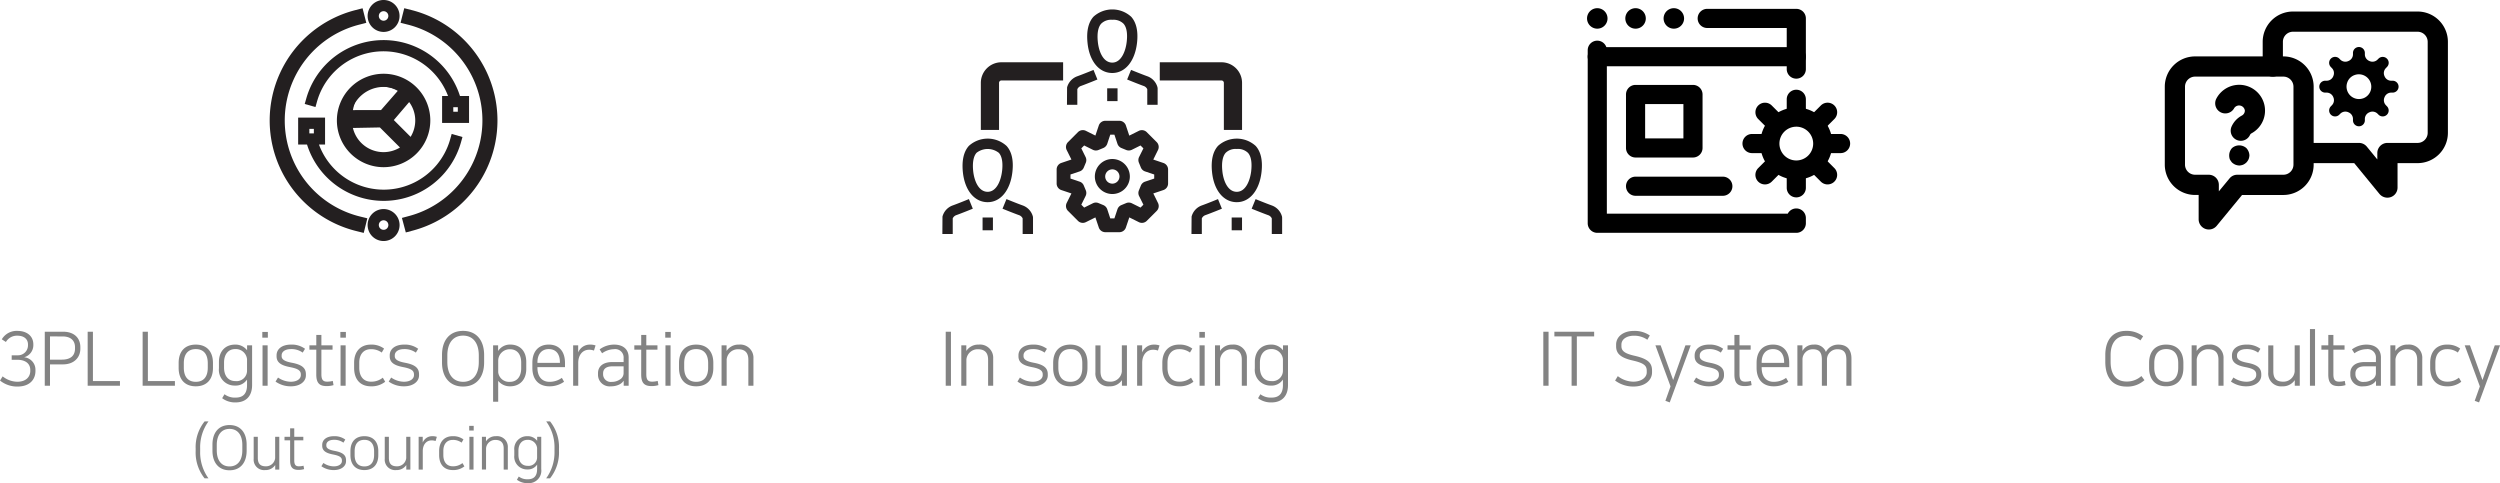 <svg xmlns="http://www.w3.org/2000/svg" width="534.176" height="103.237" viewBox="0 0 534.176 103.237"><g transform="translate(-970.376 -311)"><path d="M-79.36-8.928A2.718,2.718,0,0,1-76.9-10.272c1.392,0,2.256.72,2.256,1.872v.128A2.135,2.135,0,0,1-76.784-6.08h-1.344v.96h1.3c1.1,0,2.672.448,2.672,2.192v.208c0,1.072-.752,2.288-2.768,2.288a5.113,5.113,0,0,1-3.136-1.152l-.56.9a5.833,5.833,0,0,0,3.7,1.28c2.832,0,3.872-1.68,3.872-3.328v-.24a2.663,2.663,0,0,0-2.432-2.688A2.676,2.676,0,0,0-73.5-8.256v-.16c0-1.728-1.312-2.88-3.408-2.88A3.671,3.671,0,0,0-80.24-9.5Zm8.3,9.344h1.12v-4.56h2.784c2.352,0,3.7-1.472,3.7-3.344v-.336c0-1.888-1.248-3.3-3.7-3.3h-3.9Zm3.808-10.528c1.808,0,2.656.944,2.656,2.3v.288c0,1.44-.848,2.368-2.832,2.368h-2.512v-4.96Zm5.36-1.008V.416h6.9V-.576h-5.776V-11.12Zm11.744,0V.416h6.9V-.576h-5.776V-11.12Zm11.36,2.752c-2.3,0-3.664,1.424-3.664,3.92v1.072c0,2.48,1.36,3.92,3.664,3.92S-35.12-.9-35.12-3.376V-4.448C-35.12-6.928-36.48-8.368-38.784-8.368Zm0,7.952c-1.584,0-2.56-.992-2.56-3.024v-.944c0-2.032.976-3.024,2.56-3.024s2.56.992,2.56,3.024v.944C-36.224-1.408-37.2-.416-38.784-.416ZM-27.84.3c0,1.808-.848,2.656-2.432,2.656a3.632,3.632,0,0,1-2.384-.72l-.5.848a4.549,4.549,0,0,0,2.88.9c2.144,0,3.52-1.264,3.52-3.712v-8.48h-1.072v1.056a3.085,3.085,0,0,0-2.592-1.216c-1.968,0-3.424,1.344-3.424,3.7v1.36A3.349,3.349,0,0,0-30.4.384,2.873,2.873,0,0,0-27.856-.88h.016Zm-4.912-4.816c0-1.824.944-2.9,2.4-2.9A2.417,2.417,0,0,1-27.84-5.264v2.432A2.23,2.23,0,0,1-30.352-.576c-1.44,0-2.4-1.056-2.4-2.9ZM-24.528.416h1.088V-8.208h-1.088Zm-.048-10.272h1.184v-1.216h-1.184ZM-18.5-.432a4.889,4.889,0,0,1-2.72-.9l-.528.864A5.545,5.545,0,0,0-18.432.544c1.824,0,3.168-.96,3.168-2.336v-.24c0-1.376-.9-2.064-3.024-2.464-1.36-.256-2.16-.64-2.16-1.392v-.176c0-.752.7-1.344,2-1.344a4.062,4.062,0,0,1,2.5.752l.5-.816a4.758,4.758,0,0,0-2.96-.9c-2.112,0-3.12,1.056-3.12,2.288v.224c0,1.408,1.136,1.968,2.864,2.3,1.648.32,2.32.7,2.32,1.568v.16C-16.352-1.088-17.1-.432-18.5-.432Zm5.456-1.552c0,1.872.72,2.48,2.224,2.48A4.991,4.991,0,0,0-9.36.288l-.16-.9a4.373,4.373,0,0,1-1.216.16c-.864,0-1.216-.416-1.216-1.584V-7.28h2.384v-.928h-2.384v-2.224H-13.04v2.224h-1.472v.928h1.472Zm5.184,2.4h1.088V-8.208H-7.856ZM-7.9-9.856H-6.72v-1.216H-7.9Zm6.512,1.488C-3.5-8.368-4.96-6.992-4.96-4.48v1.072C-4.96-.9-3.616.544-1.376.544A4.647,4.647,0,0,0,1.68-.432L1.168-1.3A3.875,3.875,0,0,1-1.36-.448c-1.536,0-2.5-1.072-2.5-2.96v-1.1c0-1.792.944-2.88,2.464-2.88a3.783,3.783,0,0,1,2.336.72l.5-.848A4.488,4.488,0,0,0-1.392-8.368ZM5.68-.432a4.889,4.889,0,0,1-2.72-.9l-.528.864A5.545,5.545,0,0,0,5.744.544c1.824,0,3.168-.96,3.168-2.336v-.24c0-1.376-.9-2.064-3.024-2.464-1.36-.256-2.16-.64-2.16-1.392v-.176c0-.752.7-1.344,2-1.344a4.062,4.062,0,0,1,2.5.752l.5-.816a4.758,4.758,0,0,0-2.96-.9c-2.112,0-3.12,1.056-3.12,2.288v.224c0,1.408,1.136,1.968,2.864,2.3,1.648.32,2.32.7,2.32,1.568v.16C7.824-1.088,7.072-.432,5.68-.432ZM18.32-11.3c-2.864,0-4.5,2-4.5,5.152V-4.56c0,3.152,1.648,5.152,4.5,5.152s4.5-2,4.5-5.152V-6.144C22.816-9.3,21.168-11.3,18.32-11.3Zm0,10.88c-2.048,0-3.36-1.488-3.36-4.24V-6.048c0-2.752,1.312-4.24,3.36-4.24s3.36,1.488,3.36,4.24v1.392C21.68-1.9,20.368-.416,18.32-.416Zm7.52-.192A3.168,3.168,0,0,0,28.4.544c1.968,0,3.424-1.344,3.424-3.7v-1.52c0-2.352-1.376-3.7-3.424-3.7a2.99,2.99,0,0,0-2.592,1.376V-8.208H24.736V3.84h1.088V-.608Zm4.9-2.7c0,1.824-.944,2.9-2.4,2.9a2.335,2.335,0,0,1-2.512-2.032V-4.976a2.456,2.456,0,0,1,2.512-2.4c1.472,0,2.4,1.024,2.4,2.864Zm3.472-1.152v-.144c0-1.7.9-2.8,2.416-2.8,1.5,0,2.384,1.008,2.384,2.8v.144Zm5.216,3.2a4.428,4.428,0,0,1-2.64.848c-1.584,0-2.576-1.088-2.576-2.992v-.144H40.1v-.9c0-2.416-1.232-3.92-3.472-3.92-2.16,0-3.5,1.44-3.5,3.888v1.072C33.12-.9,34.48.544,36.768.544A5.276,5.276,0,0,0,39.9-.432Zm7.2-6.928a3.577,3.577,0,0,0-1.232-.176,2.671,2.671,0,0,0-2.48,1.68v-1.52H41.84V.416h1.088v-4.9c0-1.616.9-2.784,2.32-2.784a2.823,2.823,0,0,1,1.04.176ZM49.92.544A3.946,3.946,0,0,0,51.664.176a2.385,2.385,0,0,0,.96-.816h.016V.416H53.7V-5.616c0-1.744-1.184-2.752-3.1-2.752A5.2,5.2,0,0,0,47.5-7.344l.528.832a4.521,4.521,0,0,1,2.544-.88A1.8,1.8,0,0,1,52.624-5.44v.8H50.192c-2,0-3.04.976-3.04,2.368v.352A2.476,2.476,0,0,0,49.92.544Zm2.7-2.816A1.562,1.562,0,0,1,51.808-.9a3.089,3.089,0,0,1-1.728.5,1.635,1.635,0,0,1-1.84-1.568v-.256c0-.88.592-1.5,1.968-1.5h2.416Zm3.76.288c0,1.872.72,2.48,2.224,2.48A4.991,4.991,0,0,0,60.064.288l-.16-.9a4.373,4.373,0,0,1-1.216.16c-.864,0-1.216-.416-1.216-1.584V-7.28h2.384v-.928H57.472v-2.224H56.384v2.224H54.912v.928h1.472Zm5.184,2.4h1.088V-8.208H61.568ZM61.52-9.856H62.7v-1.216H61.52Zm6.608,1.488c-2.3,0-3.664,1.424-3.664,3.92v1.072c0,2.48,1.36,3.92,3.664,3.92s3.664-1.44,3.664-3.92V-4.448C71.792-6.928,70.432-8.368,68.128-8.368Zm0,7.952c-1.584,0-2.56-.992-2.56-3.024v-.944c0-2.032.976-3.024,2.56-3.024s2.56.992,2.56,3.024v.944C70.688-1.408,69.712-.416,68.128-.416Zm9.136-7.952a3.017,3.017,0,0,0-2.64,1.36v-1.2H73.552V.416H74.64v-5.6A2.415,2.415,0,0,1,77.1-7.376c1.712,0,2.176,1.024,2.176,2.256V.416h1.088V-5.392A2.818,2.818,0,0,0,77.264-8.368ZM-37.856,13.788a9.355,9.355,0,0,1,1.781-5.746h-.832a8.768,8.768,0,0,0-1.911,5.811v.52a8.839,8.839,0,0,0,1.911,5.837h.832a9.442,9.442,0,0,1-1.781-5.772Zm6.279-4.966c-2.327,0-3.653,1.625-3.653,4.186V14.3c0,2.561,1.339,4.186,3.653,4.186s3.653-1.625,3.653-4.186V13.008C-27.924,10.447-29.263,8.822-31.577,8.822Zm0,8.84c-1.664,0-2.73-1.209-2.73-3.445V13.086c0-2.236,1.066-3.445,2.73-3.445s2.73,1.209,2.73,3.445v1.131C-28.847,16.453-29.913,17.662-31.577,17.662Zm7.6.78a2.463,2.463,0,0,0,2.158-1.079v.975h.871V11.331h-.884v4.55a1.956,1.956,0,0,1-2.015,1.755c-1.391,0-1.69-.832-1.69-1.833V11.331h-.884v4.693A2.229,2.229,0,0,0-23.972,18.442Zm5.343-2.054c0,1.521.585,2.015,1.807,2.015a4.055,4.055,0,0,0,1.183-.169l-.13-.728a3.553,3.553,0,0,1-.988.13c-.7,0-.988-.338-.988-1.287V12.085h1.937v-.754h-1.937V9.524h-.884v1.807h-1.2v.754h1.2Zm9.321,1.261a3.973,3.973,0,0,1-2.21-.728l-.429.7a4.506,4.506,0,0,0,2.691.819c1.482,0,2.574-.78,2.574-1.9v-.2c0-1.118-.728-1.677-2.457-2-1.105-.208-1.755-.52-1.755-1.131v-.143c0-.611.572-1.092,1.625-1.092a3.3,3.3,0,0,1,2.028.611l.4-.663A3.866,3.866,0,0,0-9.243,11.2c-1.716,0-2.535.858-2.535,1.859v.182c0,1.144.923,1.6,2.327,1.872,1.339.26,1.885.572,1.885,1.274v.13C-7.566,17.116-8.177,17.649-9.308,17.649ZM-2.769,11.2c-1.872,0-2.977,1.157-2.977,3.185v.871c0,2.015,1.105,3.185,2.977,3.185S.208,17.272.208,15.257v-.871C.208,12.371-.9,11.2-2.769,11.2Zm0,6.461c-1.287,0-2.08-.806-2.08-2.457v-.767c0-1.651.793-2.457,2.08-2.457s2.08.806,2.08,2.457V15.2C-.689,16.856-1.482,17.662-2.769,17.662Zm6.8.78a2.463,2.463,0,0,0,2.158-1.079v.975h.871V11.331H6.175v4.55A1.956,1.956,0,0,1,4.16,17.636c-1.391,0-1.69-.832-1.69-1.833V11.331H1.586v4.693A2.229,2.229,0,0,0,4.03,18.442Zm8.684-7.1a2.906,2.906,0,0,0-1-.143A2.17,2.17,0,0,0,9.7,12.566V11.331H8.827v7.007h.884V14.36c0-1.313.728-2.262,1.885-2.262a2.293,2.293,0,0,1,.845.143Zm3.393-.143c-1.716,0-2.9,1.118-2.9,3.159v.871c0,2.041,1.092,3.211,2.912,3.211a3.776,3.776,0,0,0,2.483-.793l-.416-.7a3.149,3.149,0,0,1-2.054.689c-1.248,0-2.028-.871-2.028-2.4v-.9c0-1.456.767-2.34,2-2.34a3.074,3.074,0,0,1,1.9.585l.4-.689A3.647,3.647,0,0,0,16.107,11.2Zm3.562,7.137h.884V11.331h-.884ZM19.63,9.992h.962V9H19.63ZM25.363,11.2a2.451,2.451,0,0,0-2.145,1.1v-.975h-.871v7.007h.884v-4.55a1.963,1.963,0,0,1,2-1.781c1.391,0,1.768.832,1.768,1.833v4.5h.884V13.619A2.289,2.289,0,0,0,25.363,11.2Zm8.775,7.046c0,1.469-.689,2.158-1.976,2.158a2.951,2.951,0,0,1-1.937-.585l-.4.689a3.7,3.7,0,0,0,2.34.728,2.678,2.678,0,0,0,2.86-3.016v-6.89h-.871v.858a2.507,2.507,0,0,0-2.106-.988,2.718,2.718,0,0,0-2.782,3v1.105a2.721,2.721,0,0,0,2.8,3,2.334,2.334,0,0,0,2.067-1.027h.013Zm-3.991-3.913c0-1.482.767-2.353,1.95-2.353a1.963,1.963,0,0,1,2.041,1.742V15.7A1.812,1.812,0,0,1,32.1,17.532c-1.17,0-1.95-.858-1.95-2.353Zm7.709.1a9.442,9.442,0,0,1-1.781,5.772h.832a8.839,8.839,0,0,0,1.911-5.837v-.52a8.768,8.768,0,0,0-1.911-5.811h-.832a9.355,9.355,0,0,1,1.781,5.746Z" transform="translate(1051 393)" fill="#838383"/><path d="M-36.552.416h1.12V-11.12h-1.12Zm7.04-8.784a3.017,3.017,0,0,0-2.64,1.36v-1.2h-1.072V.416h1.088v-5.6a2.415,2.415,0,0,1,2.464-2.192c1.712,0,2.176,1.024,2.176,2.256V.416h1.088V-5.392A2.818,2.818,0,0,0-29.512-8.368ZM-17.976-.432a4.889,4.889,0,0,1-2.72-.9l-.528.864A5.545,5.545,0,0,0-17.912.544c1.824,0,3.168-.96,3.168-2.336v-.24c0-1.376-.9-2.064-3.024-2.464-1.36-.256-2.16-.64-2.16-1.392v-.176c0-.752.7-1.344,2-1.344a4.062,4.062,0,0,1,2.5.752l.5-.816a4.758,4.758,0,0,0-2.96-.9c-2.112,0-3.12,1.056-3.12,2.288v.224c0,1.408,1.136,1.968,2.864,2.3,1.648.32,2.32.7,2.32,1.568v.16C-15.832-1.088-16.584-.432-17.976-.432Zm8.048-7.936c-2.3,0-3.664,1.424-3.664,3.92v1.072c0,2.48,1.36,3.92,3.664,3.92S-6.264-.9-6.264-3.376V-4.448C-6.264-6.928-7.624-8.368-9.928-8.368Zm0,7.952c-1.584,0-2.56-.992-2.56-3.024v-.944c0-2.032.976-3.024,2.56-3.024s2.56.992,2.56,3.024v.944C-7.368-1.408-8.344-.416-9.928-.416Zm8.368.96A3.032,3.032,0,0,0,1.1-.784v1.2H2.168V-8.208H1.08v5.6A2.407,2.407,0,0,1-1.4-.448c-1.712,0-2.08-1.024-2.08-2.256v-5.5H-4.568v5.776A2.743,2.743,0,0,0-1.56.544ZM9.128-8.192A3.577,3.577,0,0,0,7.9-8.368a2.671,2.671,0,0,0-2.48,1.68v-1.52H4.344V.416H5.432v-4.9c0-1.616.9-2.784,2.32-2.784a2.823,2.823,0,0,1,1.04.176ZM13.3-8.368c-2.112,0-3.568,1.376-3.568,3.888v1.072C9.736-.9,11.08.544,13.32.544a4.647,4.647,0,0,0,3.056-.976L15.864-1.3a3.875,3.875,0,0,1-2.528.848c-1.536,0-2.5-1.072-2.5-2.96v-1.1c0-1.792.944-2.88,2.464-2.88a3.783,3.783,0,0,1,2.336.72l.5-.848A4.488,4.488,0,0,0,13.3-8.368ZM17.688.416h1.088V-8.208H17.688ZM17.64-9.856h1.184v-1.216H17.64ZM24.7-8.368a3.017,3.017,0,0,0-2.64,1.36v-1.2H20.984V.416h1.088v-5.6a2.415,2.415,0,0,1,2.464-2.192c1.712,0,2.176,1.024,2.176,2.256V.416H27.8V-5.392A2.818,2.818,0,0,0,24.7-8.368ZM35.5.3c0,1.808-.848,2.656-2.432,2.656a3.632,3.632,0,0,1-2.384-.72l-.5.848a4.549,4.549,0,0,0,2.88.9c2.144,0,3.52-1.264,3.52-3.712v-8.48H35.512v1.056A3.085,3.085,0,0,0,32.92-8.368c-1.968,0-3.424,1.344-3.424,3.7v1.36a3.349,3.349,0,0,0,3.44,3.7A2.873,2.873,0,0,0,35.48-.88H35.5ZM30.584-4.512c0-1.824.944-2.9,2.4-2.9A2.417,2.417,0,0,1,35.5-5.264v2.432A2.23,2.23,0,0,1,32.984-.576c-1.44,0-2.4-1.056-2.4-2.9Z" transform="translate(1209 393)" fill="#838383"/><path d="M-32.864.416h1.12V-11.12h-1.12ZM-30.5-11.12v.992h3.68V.416h1.12V-10.128H-22v-.992ZM-13.648-.448a5.555,5.555,0,0,1-3.3-1.184l-.576.944A6.462,6.462,0,0,0-13.6.592c2.5,0,3.968-1.376,3.968-3.024V-2.8c0-1.648-.832-2.528-3.808-3.2-2.1-.48-2.736-1.056-2.736-2.048v-.32c0-1.2,1.216-1.9,2.64-1.9a4.9,4.9,0,0,1,2.9.864l.528-.912a5.7,5.7,0,0,0-3.424-.976c-2.192,0-3.776,1.184-3.776,2.928V-8c0,1.456.832,2.416,3.52,3.024,2.464.56,3.024,1.12,3.024,2.208v.336C-10.768-1.392-11.84-.448-13.648-.448Zm4.736-7.76L-5.68.56l-1.1,3.088.928.336,4.48-12.192H-2.5L-5.12-.8-7.792-8.208ZM2.512-.432a4.889,4.889,0,0,1-2.72-.9l-.528.864A5.545,5.545,0,0,0,2.576.544c1.824,0,3.168-.96,3.168-2.336v-.24c0-1.376-.9-2.064-3.024-2.464C1.36-4.752.56-5.136.56-5.888v-.176c0-.752.7-1.344,2-1.344a4.062,4.062,0,0,1,2.5.752l.5-.816a4.758,4.758,0,0,0-2.96-.9C.48-8.368-.528-7.312-.528-6.08v.224c0,1.408,1.136,1.968,2.864,2.3,1.648.32,2.32.7,2.32,1.568v.16C4.656-1.088,3.9-.432,2.512-.432ZM7.968-1.984c0,1.872.72,2.48,2.224,2.48A4.991,4.991,0,0,0,11.648.288l-.16-.9a4.373,4.373,0,0,1-1.216.16c-.864,0-1.216-.416-1.216-1.584V-7.28H11.44v-.928H9.056v-2.224H7.968v2.224H6.5v.928H7.968Zm5.824-2.48v-.144c0-1.7.9-2.8,2.416-2.8,1.5,0,2.384,1.008,2.384,2.8v.144Zm5.216,3.2a4.428,4.428,0,0,1-2.64.848c-1.584,0-2.576-1.088-2.576-2.992v-.144H19.68v-.9c0-2.416-1.232-3.92-3.472-3.92-2.16,0-3.5,1.44-3.5,3.888v1.072C12.7-.9,14.064.544,16.352.544a5.276,5.276,0,0,0,3.136-.976Zm11.136-7.1A2.913,2.913,0,0,0,27.52-6.8a2.51,2.51,0,0,0-2.608-1.568A2.649,2.649,0,0,0,22.5-7.008v-1.2H21.424V.416h1.088v-5.6A2.193,2.193,0,0,1,24.72-7.376c1.552,0,1.936.88,1.936,2.272V.416h1.088V-5.248a2.195,2.195,0,0,1,2.208-2.128c1.552,0,1.936.88,1.936,2.272V.416h1.088V-5.392C32.976-7.216,32.1-8.368,30.144-8.368Z" transform="translate(1333 393)" fill="#838383"/><path d="M-37.352-11.3c-2.8,0-4.432,1.9-4.432,5.168V-4.7c0,3.344,1.536,5.3,4.528,5.3a5.4,5.4,0,0,0,3.84-1.376l-.656-.88A4.583,4.583,0,0,1-37.24-.48c-2.128,0-3.408-1.392-3.408-4.224V-6.176c0-2.416,1.168-4.064,3.3-4.064a4.815,4.815,0,0,1,3.072.976l.576-.88A5.716,5.716,0,0,0-37.352-11.3Zm8.592,2.928c-2.3,0-3.664,1.424-3.664,3.92v1.072c0,2.48,1.36,3.92,3.664,3.92S-25.1-.9-25.1-3.376V-4.448C-25.1-6.928-26.456-8.368-28.76-8.368Zm0,7.952c-1.584,0-2.56-.992-2.56-3.024v-.944c0-2.032.976-3.024,2.56-3.024s2.56.992,2.56,3.024v.944C-26.2-1.408-27.176-.416-28.76-.416Zm9.136-7.952a3.017,3.017,0,0,0-2.64,1.36v-1.2h-1.072V.416h1.088v-5.6a2.415,2.415,0,0,1,2.464-2.192c1.712,0,2.176,1.024,2.176,2.256V.416h1.088V-5.392A2.818,2.818,0,0,0-19.624-8.368Zm7.936,7.936a4.889,4.889,0,0,1-2.72-.9l-.528.864A5.545,5.545,0,0,0-11.624.544c1.824,0,3.168-.96,3.168-2.336v-.24c0-1.376-.9-2.064-3.024-2.464-1.36-.256-2.16-.64-2.16-1.392v-.176c0-.752.7-1.344,2-1.344a4.062,4.062,0,0,1,2.5.752l.5-.816a4.758,4.758,0,0,0-2.96-.9c-2.112,0-3.12,1.056-3.12,2.288v.224c0,1.408,1.136,1.968,2.864,2.3,1.648.32,2.32.7,2.32,1.568v.16C-9.544-1.088-10.3-.432-11.688-.432ZM-3.96.544A3.032,3.032,0,0,0-1.3-.784v1.2H-.232V-8.208H-1.32v5.6A2.407,2.407,0,0,1-3.8-.448c-1.712,0-2.08-1.024-2.08-2.256v-5.5H-6.968v5.776A2.743,2.743,0,0,0-3.96.544Zm5.9-.128H3.032v-12.1H1.944Zm3.92-2.4C5.864-.112,6.584.5,8.088.5A4.991,4.991,0,0,0,9.544.288l-.16-.9a4.373,4.373,0,0,1-1.216.16c-.864,0-1.216-.416-1.216-1.584V-7.28H9.336v-.928H6.952v-2.224H5.864v2.224H4.392v.928H5.864ZM13.336.544A3.946,3.946,0,0,0,15.08.176a2.385,2.385,0,0,0,.96-.816h.016V.416h1.056V-5.616c0-1.744-1.184-2.752-3.1-2.752A5.2,5.2,0,0,0,10.92-7.344l.528.832a4.521,4.521,0,0,1,2.544-.88A1.8,1.8,0,0,1,16.04-5.44v.8H13.608c-2,0-3.04.976-3.04,2.368v.352A2.476,2.476,0,0,0,13.336.544Zm2.7-2.816A1.562,1.562,0,0,1,15.224-.9,3.089,3.089,0,0,1,13.5-.4a1.635,1.635,0,0,1-1.84-1.568v-.256c0-.88.592-1.5,1.968-1.5H16.04Zm6.8-6.1a3.017,3.017,0,0,0-2.64,1.36v-1.2H19.128V.416h1.088v-5.6A2.415,2.415,0,0,1,22.68-7.376c1.712,0,2.176,1.024,2.176,2.256V.416h1.088V-5.392A2.818,2.818,0,0,0,22.84-8.368Zm8.368,0c-2.112,0-3.568,1.376-3.568,3.888v1.072C27.64-.9,28.984.544,31.224.544A4.647,4.647,0,0,0,34.28-.432L33.768-1.3a3.875,3.875,0,0,1-2.528.848c-1.536,0-2.5-1.072-2.5-2.96v-1.1c0-1.792.944-2.88,2.464-2.88a3.783,3.783,0,0,1,2.336.72l.5-.848A4.488,4.488,0,0,0,31.208-8.368Zm3.808.16L38.248.56l-1.1,3.088.928.336,4.48-12.192h-1.12L38.808-.8,36.136-8.208Z" transform="translate(1462 393)" fill="#838383"/><g transform="translate(904.565 192.752)"><g transform="translate(404.915 119.998)"><g transform="translate(8.322 16.391)"><path d="M207.609,138.2H195.34a2.046,2.046,0,0,1-2.045-2.045V124.729a2.046,2.046,0,0,1,2.045-2.045h12.269a2.046,2.046,0,0,1,2.045,2.045v11.426A2.046,2.046,0,0,1,207.609,138.2Zm-10.224-4.09h8.179v-7.337h-8.179Z" transform="translate(-193.295 -122.684)"/></g><g transform="translate(8.322 35.996)"><path d="M213.988,131.568H195.34a2.045,2.045,0,0,1,0-4.09h18.648a2.045,2.045,0,0,1,0,4.09Z" transform="translate(-193.295 -127.478)"/></g><g transform="translate(0.143 6.94)"><path d="M235.863,161.432H193.34a2.046,2.046,0,0,1-2.045-2.045v-36.97a2.045,2.045,0,1,1,4.09,0v34.925h38.655a2.045,2.045,0,0,1,3.869.924v1.12A2.043,2.043,0,0,1,235.863,161.432Z" transform="translate(-191.295 -120.373)"/></g><g transform="translate(23.634 0.143)"><path d="M218.117,133.626a2.046,2.046,0,0,1-2.045-2.045V122.8H199.084a2.045,2.045,0,0,1,0-4.09h19.033a2.043,2.043,0,0,1,2.045,2.045v10.825A2.043,2.043,0,0,1,218.117,133.626Z" transform="translate(-197.039 -118.711)"/></g><g transform="translate(0.143 8.322)"><path d="M235.863,124.8H193.34a2.045,2.045,0,1,1,0-4.09h42.523a2.045,2.045,0,1,1,0,4.09Z" transform="translate(-191.295 -120.711)"/></g><g transform="translate(37.011 21.229)"><path d="M208.011,139.26a7.7,7.7,0,1,1,7.7-7.7A7.708,7.708,0,0,1,208.011,139.26Zm0-11.3a3.607,3.607,0,1,0,3.607,3.6A3.613,3.613,0,0,0,208.011,127.957Z" transform="translate(-200.31 -123.867)"/></g><g transform="translate(33.211 26.877)"><path d="M204.354,129.338h-2.928a2.045,2.045,0,0,1,0-4.09h2.928a2.045,2.045,0,0,1,0,4.09Z" transform="translate(-199.381 -125.248)"/></g><g transform="translate(49.198 26.877)"><path d="M208.263,129.338h-2.928a2.045,2.045,0,0,1,0-4.09h2.928a2.045,2.045,0,0,1,0,4.09Z" transform="translate(-203.29 -125.248)"/></g><g transform="translate(35.979 31.497)"><path d="M202.1,132.538a2.043,2.043,0,0,1-1.448-3.488l2.073-2.073a2.044,2.044,0,0,1,2.891,2.891l-2.073,2.073A2.051,2.051,0,0,1,202.1,132.538Z" transform="translate(-200.058 -126.378)"/></g><g transform="translate(47.284 20.193)"><path d="M204.867,129.774a2.047,2.047,0,0,1-1.444-3.493l2.069-2.069a2.044,2.044,0,1,1,2.891,2.891l-2.069,2.069A2.041,2.041,0,0,1,204.867,129.774Z" transform="translate(-202.822 -123.614)"/></g><g transform="translate(42.667 33.408)"><path d="M203.738,133.863a2.046,2.046,0,0,1-2.045-2.045V128.89a2.045,2.045,0,1,1,4.09,0v2.928A2.043,2.043,0,0,1,203.738,133.863Z" transform="translate(-201.693 -126.845)"/></g><g transform="translate(42.667 17.422)"><path d="M203.738,129.954a2.046,2.046,0,0,1-2.045-2.045v-2.928a2.045,2.045,0,1,1,4.09,0v2.928A2.043,2.043,0,0,1,203.738,129.954Z" transform="translate(-201.693 -122.936)"/></g><g transform="translate(47.284 31.497)"><path d="M206.936,132.538a2.037,2.037,0,0,1-1.444-.6l-2.069-2.073a2.044,2.044,0,0,1,2.891-2.891l2.069,2.073a2.043,2.043,0,0,1-1.448,3.488Z" transform="translate(-202.822 -126.378)"/></g><g transform="translate(35.979 20.193)"><path d="M204.173,129.774a2.032,2.032,0,0,1-1.444-.6l-2.073-2.069a2.044,2.044,0,0,1,2.891-2.891l2.073,2.069a2.047,2.047,0,0,1-1.448,3.493Z" transform="translate(-200.058 -123.614)"/></g><path d="M195.636,120.864a2.188,2.188,0,1,1-2.188-2.188A2.189,2.189,0,0,1,195.636,120.864Z" transform="translate(-191.26 -118.676)"/><g transform="translate(8.179)"><path d="M197.636,120.864a2.188,2.188,0,1,1-2.188-2.188A2.189,2.189,0,0,1,197.636,120.864Z" transform="translate(-193.26 -118.676)"/></g><g transform="translate(16.358)"><path d="M199.636,120.864a2.188,2.188,0,1,1-2.188-2.188A2.189,2.189,0,0,1,199.636,120.864Z" transform="translate(-195.26 -118.676)"/></g></g><g transform="translate(123.435 118.248)"><path d="M146.925,142.063a9.981,9.981,0,1,1,9.983-9.979A9.989,9.989,0,0,1,146.925,142.063Zm-6.556-8.38a6.728,6.728,0,0,0,10.056,4.175l-4.29-4.286Zm12.33,1.9a6.687,6.687,0,0,0,.99-3.5,6.589,6.589,0,0,0-1.3-3.934l-3.28,3.844Zm-6.327-5.721,3.582-4.106a6.828,6.828,0,0,0-3.03-.9c-3.137,0-5.819.92-6.551,5.01Z" transform="translate(-122.587 -106.341)" fill="#231f20"/><path d="M156.189,131.773a9.572,9.572,0,1,0-9.574,9.57A9.58,9.58,0,0,0,156.189,131.773Zm-2.4,0a7.088,7.088,0,0,1-1.341,4.143l-4.208-4.208,3.848-4.515A7.1,7.1,0,0,1,153.793,131.773Zm-7.177-7.177a7.043,7.043,0,0,1,3.656,1.039l-4.208,4.944h-6.5A7.174,7.174,0,0,1,146.616,124.6Zm-7.055,8.375h6.556l4.642,4.638a7.134,7.134,0,0,1-11.2-4.638Z" transform="translate(-122.278 -106.029)" fill="#231f20"/><path d="M170.378,132.289H168.44a17.149,17.149,0,0,0-32.847.552l-.327,1.153,2.3.65.323-1.153a14.752,14.752,0,0,1,28.005-1.2H164.62v5.758h5.758Zm-2.4,3.362h-.969v-.965h.969Z" transform="translate(-127.781 -111.775)" fill="#231f20"/><path d="M140.672,124.394h-5.75v5.754h1.9a17.159,17.159,0,0,0,32.888-.466l.323-1.149-2.307-.654-.323,1.153a14.748,14.748,0,0,1-28.03,1.116h1.3Zm-3.358,2.4h.965v.965h-.965Z" transform="translate(-128.841 -99.259)" fill="#231f20"/><path d="M140.563,163.486l1.55-.417a21.127,21.127,0,0,0-.282-40.883l-1.558-.393.789-3.116,1.554.393a24.343,24.343,0,0,1,.327,47.108l-1.55.413Z" transform="translate(-112.308 -116.923)" fill="#231f20"/><path d="M142.14,119.092l-1.157-.294-.589,2.323,1.166.294a21.538,21.538,0,0,1,.286,41.677l-1.153.311.618,2.311,1.153-.307a23.932,23.932,0,0,0-.323-46.315Z" transform="translate(-111.935 -116.549)" fill="#231f20"/><path d="M151.969,166.288a24.338,24.338,0,0,1-.245-47.21l1.558-.4.793,3.112-1.558.4a21.13,21.13,0,0,0,.221,40.982l1.562.38-.769,3.124Z" transform="translate(-133.435 -116.91)" fill="#231f20"/><path d="M135.936,142.28a21.51,21.51,0,0,1,16.17-20.861l1.161-.294-.589-2.323-1.161.294a23.931,23.931,0,0,0,.241,46.421l1.161.286.577-2.323-1.166-.286A21.462,21.462,0,0,1,135.936,142.28Z" transform="translate(-133.126 -116.536)" fill="#231f20"/><path d="M141.963,125.069a3.411,3.411,0,1,0-3.411-3.411A3.417,3.417,0,0,0,141.963,125.069Zm0-4.429a1.018,1.018,0,1,1-1.018,1.018A1.021,1.021,0,0,1,141.963,120.64Z" transform="translate(-117.626 -118.248)" fill="#231f20"/><path d="M141.969,129.171a3.415,3.415,0,1,0,3.419,3.415A3.422,3.422,0,0,0,141.969,129.171Zm0,4.437a1.02,1.02,0,1,1,1.022-1.022A1.019,1.019,0,0,1,141.969,133.608Z" transform="translate(-117.632 -84.501)" fill="#231f20"/></g><g transform="translate(528.363 120.71)"><g transform="translate(0 9.59)"><path d="M226.707,158.181a2.181,2.181,0,0,1-2.184-2.159V150.8h-.757a6.485,6.485,0,0,1-6.478-6.478V127.665a6.478,6.478,0,0,1,6.478-6.47h18.861a6.473,6.473,0,0,1,6.47,6.47v16.661a6.48,6.48,0,0,1-6.47,6.478H233.8l-5.419,6.588A2.161,2.161,0,0,1,226.707,158.181Zm-2.94-32.668a2.161,2.161,0,0,0-2.159,2.151v16.661a2.162,2.162,0,0,0,2.159,2.155h2.916a2.155,2.155,0,0,1,2.155,2.163v1.386l2.278-2.756a2.129,2.129,0,0,1,1.664-.793h9.848a2.161,2.161,0,0,0,2.155-2.155V127.665a2.16,2.16,0,0,0-2.155-2.151Z" transform="translate(-217.289 -121.195)"/></g><g transform="translate(20.918)"><path d="M249.06,158.625a2.21,2.21,0,0,1-1.7-.793l-5.4-6.588H231.491a2.159,2.159,0,0,1,0-4.319h11.488a2.165,2.165,0,0,1,1.673.793l2.245,2.74v-1.37a2.162,2.162,0,0,1,2.163-2.163H255.5a2.158,2.158,0,0,0,2.159-2.151V125.32a2.161,2.161,0,0,0-2.159-2.151H228.878a2.155,2.155,0,0,0-2.155,2.151v5.28a2.159,2.159,0,1,1-4.319,0v-5.28a6.48,6.48,0,0,1,6.474-6.47H255.5a6.48,6.48,0,0,1,6.478,6.47v19.454a6.478,6.478,0,0,1-6.478,6.47h-4.282v5.222A2.156,2.156,0,0,1,249.06,158.625Z" transform="translate(-222.404 -118.85)"/></g><g transform="translate(10.76 15.651)"><path d="M225.4,134.651a2.165,2.165,0,0,1-1.955-3.079,4.933,4.933,0,0,1,2.18-2.315,1.206,1.206,0,0,0,.642-1.067,1.244,1.244,0,0,0-2.266-.54,2.161,2.161,0,0,1-3.844-1.975,5.517,5.517,0,1,1,7.5,7.394.744.744,0,0,0-.3.344A2.154,2.154,0,0,1,225.4,134.651Z" transform="translate(-219.92 -122.677)"/><g transform="translate(3.001 12.954)"><path d="M222.817,130.145a2.506,2.506,0,0,1-.834-.176,2.735,2.735,0,0,1-.728-.47,4.166,4.166,0,0,1-.474-.7,2.662,2.662,0,0,1-.127-.822,2.344,2.344,0,0,1,.6-1.554,2.315,2.315,0,0,1,3.071,0,2.419,2.419,0,0,1,.65,1.554,2.563,2.563,0,0,1-.176.822,2.53,2.53,0,0,1-.474.7,2.5,2.5,0,0,1-.691.47A2.746,2.746,0,0,1,222.817,130.145Z" transform="translate(-220.654 -125.844)"/></g></g><g transform="translate(33.011 7.594)"><path d="M241.024,127.9H240.7a1.531,1.531,0,0,1-1.4-.973l-.012-.029a1.525,1.525,0,0,1,.3-1.689l.221-.233a1.249,1.249,0,0,0,0-1.8,1.274,1.274,0,0,0-1.791,0l-.229.229a1.52,1.52,0,0,1-1.693.294l-.024-.012a1.527,1.527,0,0,1-.973-1.395v-.327a1.27,1.27,0,0,0-2.54,0v.327a1.527,1.527,0,0,1-.973,1.395l-.025.012a1.519,1.519,0,0,1-1.693-.294l-.229-.229a1.269,1.269,0,0,0-1.8,1.8l.225.233a1.532,1.532,0,0,1,.3,1.689l-.008.029a1.537,1.537,0,0,1-1.4.973h-.323a1.27,1.27,0,1,0,0,2.54h.323a1.536,1.536,0,0,1,1.4.973l.008.025a1.537,1.537,0,0,1-.3,1.693l-.225.233a1.266,1.266,0,0,0,0,1.791,1.269,1.269,0,0,0,1.8,0l.229-.229a1.541,1.541,0,0,1,1.693-.294l.025.016a1.523,1.523,0,0,1,.973,1.395v.323a1.27,1.27,0,1,0,2.54,0v-.323a1.523,1.523,0,0,1,.973-1.395l.024-.016a1.542,1.542,0,0,1,1.693.294l.229.229a1.261,1.261,0,0,0,.9.372,1.268,1.268,0,0,0,.9-2.163l-.221-.233a1.53,1.53,0,0,1-.3-1.693l.012-.025a1.531,1.531,0,0,1,1.4-.973h.323a1.27,1.27,0,1,0,0-2.54Zm-6.327,3.771a2.653,2.653,0,0,1-3.37-3.37,2.563,2.563,0,0,1,1.632-1.632,2.657,2.657,0,0,1,3.374,3.37A2.6,2.6,0,0,1,234.7,131.675Z" transform="translate(-225.361 -120.707)"/></g></g><g transform="translate(108.52 2.602)"><path d="M172.236,131.242c2.782,0,4.857-2.545,5.293-6.485.267-2.444-.15-4.3-1.248-5.527a5.987,5.987,0,0,0-8.049-.026c-1.1,1.211-1.534,3.075-1.29,5.538C167.318,128.69,169.4,131.242,172.236,131.242Zm-2.357-10.549a3,3,0,0,1,2.357-.816,3.038,3.038,0,0,1,2.4.831c.82.914.831,2.575.692,3.8-.226,2.087-1.18,4.515-3.09,4.515-1.966,0-2.895-2.421-3.094-4.5C168.965,122.738,169.221,121.411,169.879,120.693Z" transform="translate(22.715 0)" fill="#231f20"/><path d="M167.941,125.218a1.318,1.318,0,0,1,.793-.7c1.312-.474,3.5-1.372,3.5-1.372L171.4,121.1s-2.135.872-3.417,1.338a3.473,3.473,0,0,0-2.233,2.4l-.023,3.718h2.214Z" transform="translate(19.543 9.487)" fill="#231f20"/><path d="M169.147,123.146s2.192.9,3.5,1.372a1.329,1.329,0,0,1,.8.7v3.338h2.214v-3.5l-.026-.222a3.439,3.439,0,0,0-2.233-2.4c-1.278-.466-3.414-1.338-3.417-1.338Z" transform="translate(28.981 9.487)" fill="#231f20"/><rect width="2.214" height="2.735" transform="translate(193.863 134.517)" fill="#231f20"/><path d="M169.2,126.573a5.987,5.987,0,0,0-8.049-.026c-1.1,1.211-1.534,3.075-1.3,5.538.384,3.948,2.47,6.5,5.3,6.5,2.778,0,4.857-2.545,5.293-6.485C170.717,129.652,170.3,127.795,169.2,126.573Zm-.955,5.282c-.229,2.083-1.181,4.515-3.09,4.515-1.966,0-2.895-2.425-3.1-4.5-.173-1.79.083-3.117.733-3.838a3.863,3.863,0,0,1,4.763.019C168.375,128.964,168.383,130.622,168.247,131.855Z" transform="translate(3.169 20.26)" fill="#231f20"/><path d="M160.9,129.78a3.459,3.459,0,0,0-2.229,2.4l-.023,3.718h2.214v-3.338a1.318,1.318,0,0,1,.79-.7c1.316-.474,3.5-1.368,3.5-1.368l-.835-2.053S162.183,129.318,160.9,129.78Z" transform="translate(0 29.745)" fill="#231f20"/><path d="M166.324,129.78c-1.282-.462-3.414-1.335-3.417-1.338l-.842,2.053s2.188.895,3.5,1.368a1.328,1.328,0,0,1,.8.7V135.9h2.214v-3.5l-.023-.222A3.458,3.458,0,0,0,166.324,129.78Z" transform="translate(9.435 29.745)" fill="#231f20"/><rect width="2.21" height="2.733" transform="translate(167.238 162.119)" fill="#231f20"/><path d="M183.356,126.573a5.982,5.982,0,0,0-8.045-.026c-1.1,1.211-1.534,3.072-1.293,5.538.38,3.948,2.459,6.5,5.293,6.5,2.782,0,4.861-2.545,5.293-6.485C184.875,129.652,184.45,127.795,183.356,126.573Zm-.951,5.282c-.233,2.083-1.177,4.515-3.094,4.515-1.962,0-2.895-2.425-3.09-4.5-.177-1.79.075-3.117.729-3.838a3.016,3.016,0,0,1,2.361-.812,3.052,3.052,0,0,1,2.4.831C182.525,128.964,182.536,130.622,182.4,131.855Z" transform="translate(42.242 20.26)" fill="#231f20"/><path d="M175.056,129.78a3.468,3.468,0,0,0-2.229,2.4L172.8,135.9h2.214v-3.338a1.318,1.318,0,0,1,.789-.7c1.316-.474,3.5-1.368,3.5-1.368l-.835-2.053C178.47,128.446,176.338,129.318,175.056,129.78Z" transform="translate(39.072 29.745)" fill="#231f20"/><path d="M182.709,132.18a3.459,3.459,0,0,0-2.229-2.4c-1.282-.462-3.414-1.335-3.414-1.335l-.842,2.049s2.192.895,3.5,1.368a1.315,1.315,0,0,1,.8.7V135.9h2.211v-3.5Z" transform="translate(48.51 29.748)" fill="#231f20"/><rect width="2.214" height="2.733" transform="translate(220.462 162.119)" fill="#231f20"/><path d="M184.694,125.065v10.06h3.887v-10.06a4.4,4.4,0,0,0-4.4-4.4H171v3.887h13.181A.512.512,0,0,1,184.694,125.065Z" transform="translate(34.1 8.287)" fill="#231f20"/><path d="M164.723,125.065v10.06h-3.891v-10.06a4.4,4.4,0,0,1,4.4-4.4h13.181v3.887H165.231A.509.509,0,0,0,164.723,125.065Z" transform="translate(6.035 8.287)" fill="#231f20"/><path d="M187.941,133l-2.15-.726,1-2.026a1.473,1.473,0,0,0-.267-1.7l-2.124-2.124a1.478,1.478,0,0,0-1.707-.278l-2.03,1.015L179.941,125a1.468,1.468,0,0,0-1.395-1.008h-3a1.473,1.473,0,0,0-1.4,1.008l-.726,2.15-2.026-1.011a1.469,1.469,0,0,0-1.7.278l-2.124,2.124a1.482,1.482,0,0,0-.282,1.7l1.011,2.026-2.15.726a1.467,1.467,0,0,0-1.008,1.4v3a1.471,1.471,0,0,0,1.008,1.4l2.15.722-1.011,2.03a1.48,1.48,0,0,0,.282,1.7l2.124,2.124a1.456,1.456,0,0,0,1.7.274l2.026-1.008.726,2.15a1.474,1.474,0,0,0,1.4,1.008h3a1.468,1.468,0,0,0,1.395-1.008l.726-2.154,2.03,1.011a1.465,1.465,0,0,0,1.707-.274l2.124-2.124a1.471,1.471,0,0,0,.267-1.7l-1-2.03,2.15-.722a1.476,1.476,0,0,0,1.008-1.4v-3A1.472,1.472,0,0,0,187.941,133Zm-1.951,3.335-1.951.658a1.463,1.463,0,0,0-.9.835l-.417,1.023a1.475,1.475,0,0,0,.038,1.222l.921,1.846-.617.617-1.85-.917a1.452,1.452,0,0,0-1.218-.041l-1.026.425a1.473,1.473,0,0,0-.838.895l-.65,1.955h-.88l-.647-1.955a1.494,1.494,0,0,0-.838-.895l-1.019-.425a1.455,1.455,0,0,0-1.226.041l-1.85.917-.613-.617.914-1.846a1.461,1.461,0,0,0,.049-1.222l-.429-1.023a1.432,1.432,0,0,0-.891-.835l-1.955-.658v-.872l1.955-.654a1.441,1.441,0,0,0,.891-.835l.429-1.026a1.462,1.462,0,0,0-.049-1.222l-.914-1.846.613-.617,1.85.921a1.469,1.469,0,0,0,1.226.041l1.019-.421a1.521,1.521,0,0,0,.838-.9l.647-1.955h.88l.65,1.955a1.5,1.5,0,0,0,.838.9l1.026.421a1.48,1.48,0,0,0,1.218-.041l1.85-.921.617.617-.921,1.846a1.475,1.475,0,0,0-.038,1.222l.417,1.023a1.479,1.479,0,0,0,.9.838l1.951.654Z" transform="translate(17.923 17.465)" fill="#231f20"/><path d="M171.055,126.164a3.739,3.739,0,1,0,3.737,3.737A3.748,3.748,0,0,0,171.055,126.164Zm0,5.263a1.526,1.526,0,1,1,1.523-1.526A1.531,1.531,0,0,1,171.055,131.427Z" transform="translate(23.914 23.459)" fill="#231f20"/></g></g></g></svg>
